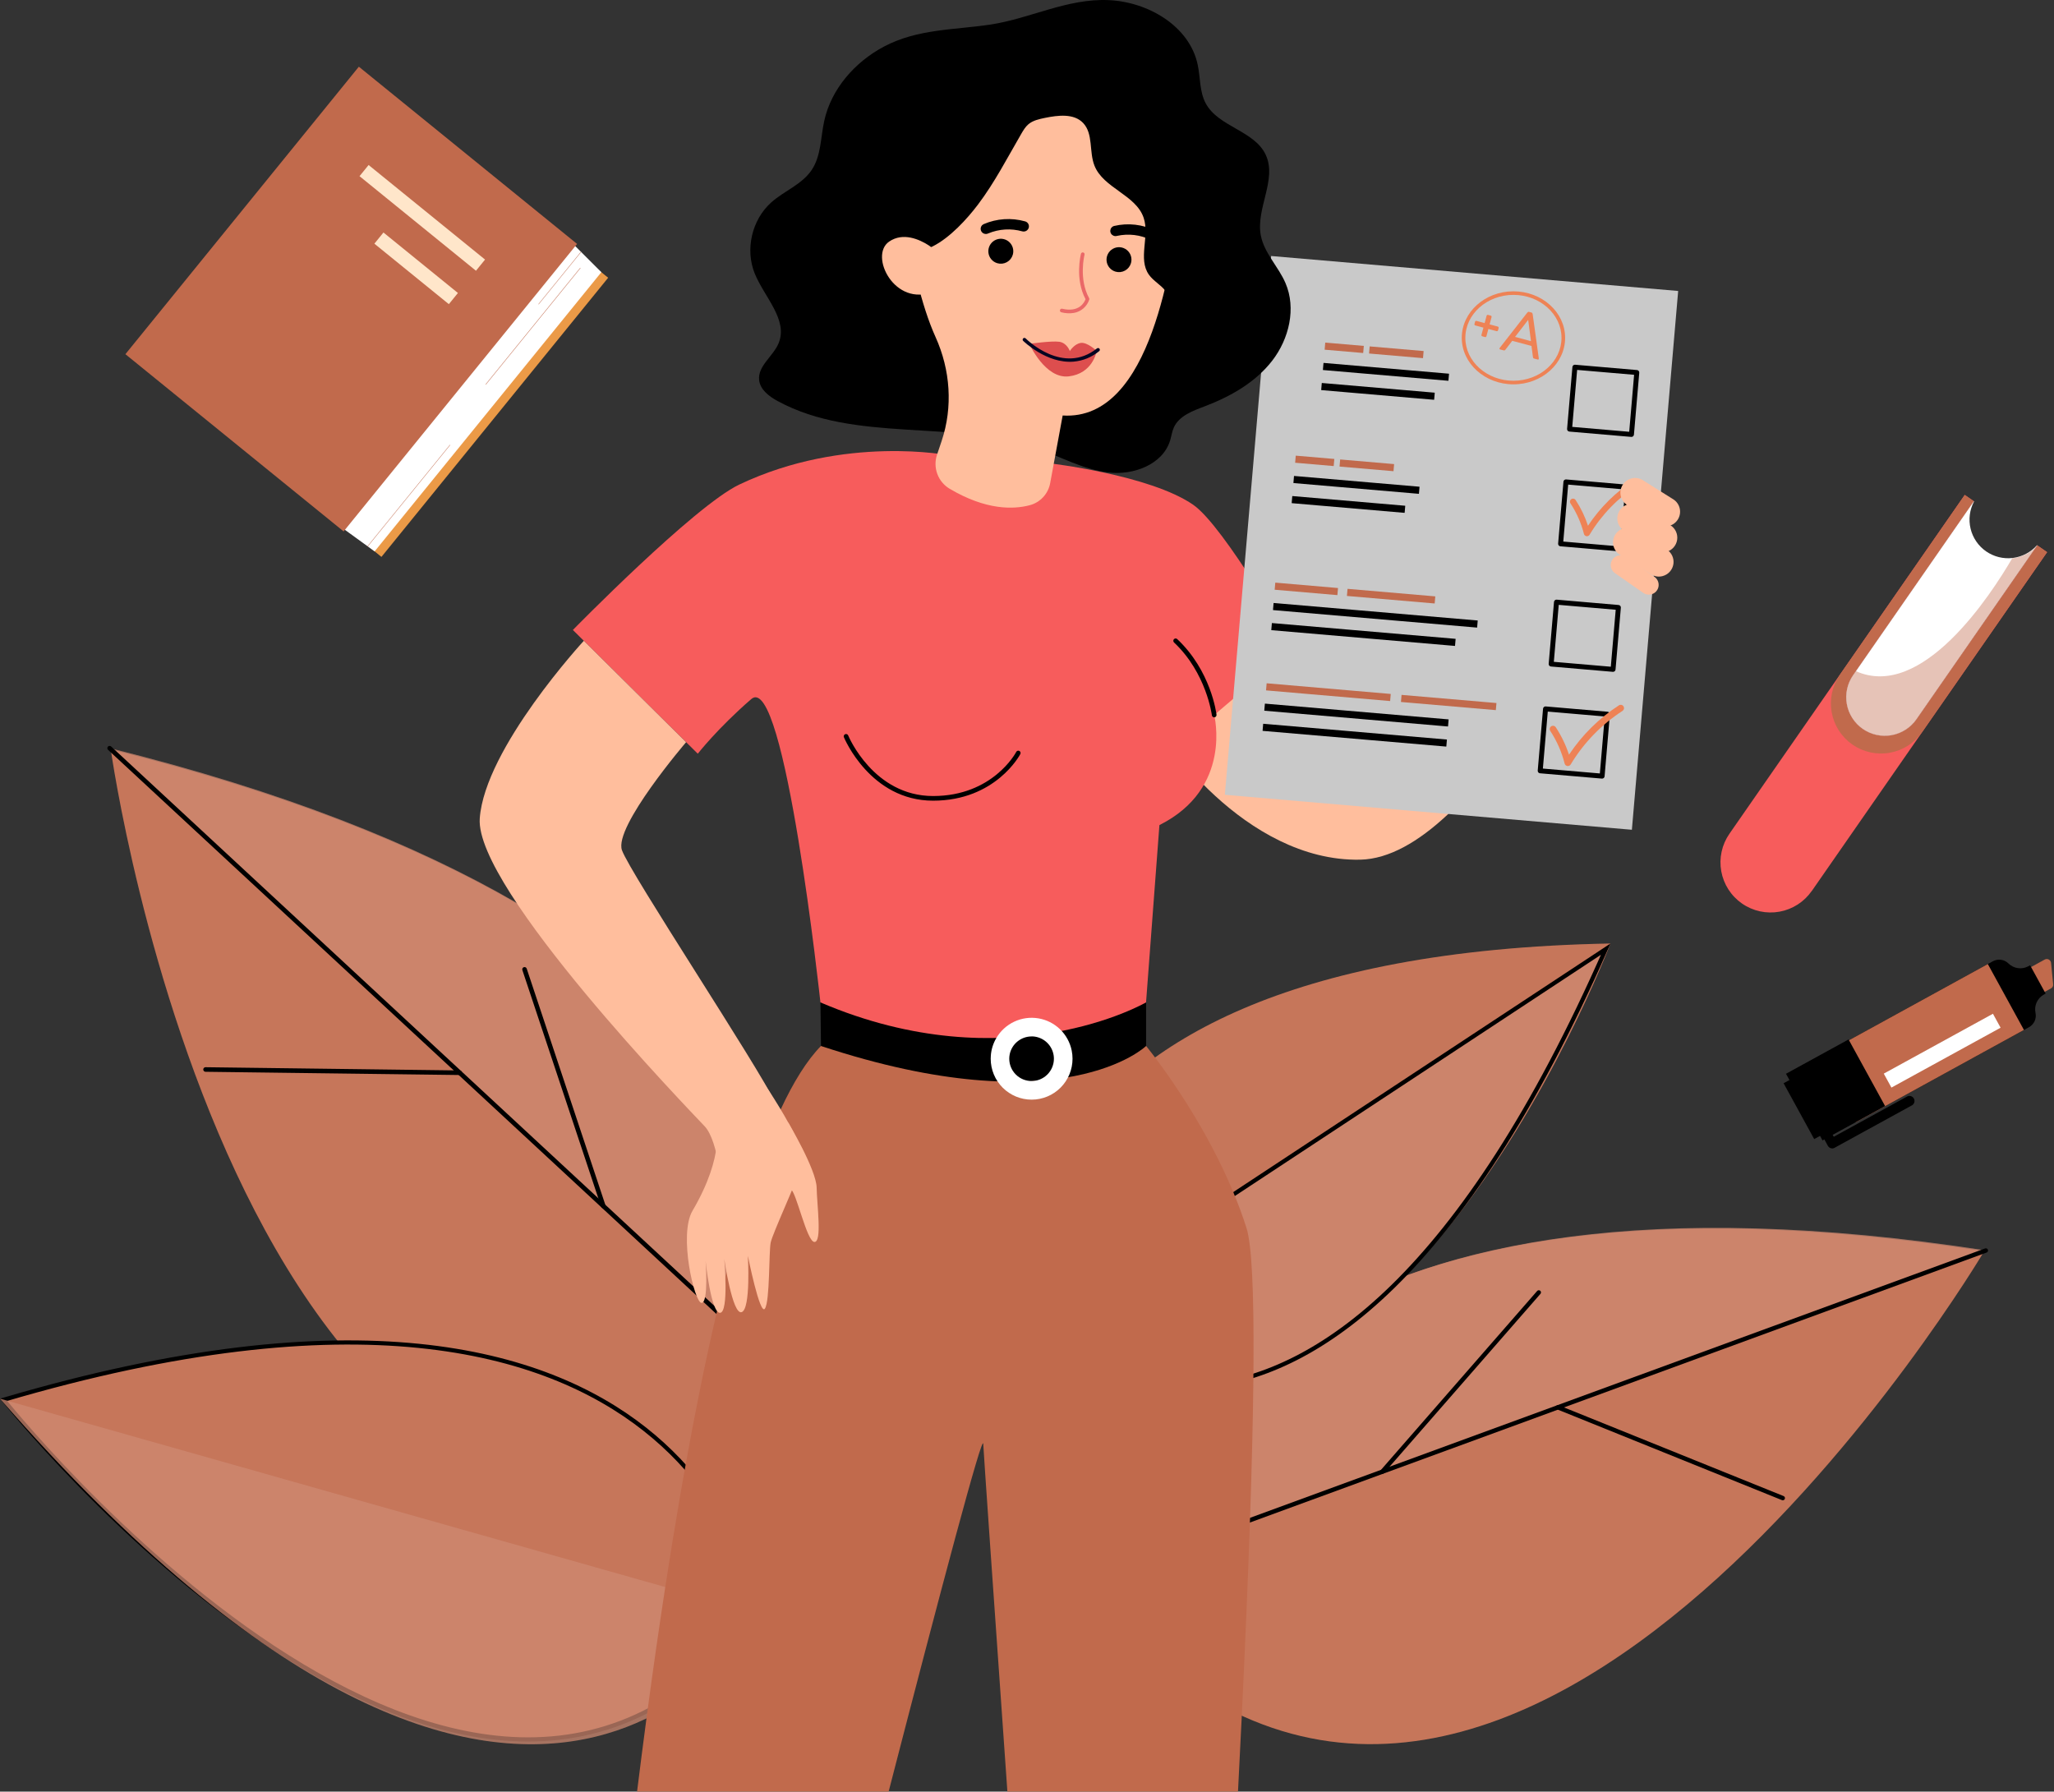 <svg width="493" height="430" viewBox="0 0 493 430" fill="none" xmlns="http://www.w3.org/2000/svg">
<rect x="0" y="0" width="493" height="430" fill="#333333" stroke="none"/>
<g clip-path="url(#clip0_766_1374)">
<path d="M190.574 351.158C190.574 351.158 241.768 233.219 26.59 179.859C26.59 179.859 58.022 406.018 190.574 351.158Z" fill="#C16A4C"/>
<path d="M190.574 351.158C190.574 351.158 241.768 233.219 26.59 179.859C26.59 179.859 58.022 406.018 190.574 351.158Z" fill="white" fill-opacity="0.08"/>
<path d="M26.286 179.543L194.357 335.396C199.868 301.658 193.698 221.052 26.286 179.543Z" fill="#C16A4C" fill-opacity="0.7"/>
<path d="M26.286 179.543L194.357 335.396C199.868 301.658 193.698 221.052 26.286 179.543Z" fill="white" fill-opacity="0.16"/>
<path d="M187.346 329.359C187.264 329.371 187.181 329.364 187.102 329.34C187.023 329.315 186.95 329.274 186.889 329.218L25.913 179.946C25.817 179.845 25.763 179.711 25.762 179.572C25.761 179.433 25.812 179.299 25.907 179.197C26.001 179.094 26.13 179.031 26.269 179.021C26.408 179.011 26.545 179.053 26.654 179.141L187.635 328.413C187.688 328.461 187.731 328.52 187.762 328.586C187.792 328.651 187.809 328.722 187.812 328.794C187.814 328.866 187.803 328.938 187.778 329.006C187.752 329.074 187.714 329.135 187.665 329.188C187.581 329.279 187.468 329.339 187.346 329.359Z" fill="black"/>
<path d="M110.4 258.013C110.37 258.015 110.339 258.015 110.309 258.013L49.329 257.237C49.184 257.235 49.045 257.175 48.944 257.071C48.842 256.967 48.785 256.827 48.786 256.682C48.786 256.61 48.801 256.538 48.829 256.472C48.858 256.405 48.899 256.345 48.95 256.294C49.002 256.244 49.063 256.204 49.13 256.177C49.198 256.15 49.269 256.137 49.342 256.139L110.334 256.917C110.473 256.916 110.607 256.968 110.709 257.063C110.812 257.157 110.874 257.287 110.884 257.426C110.893 257.565 110.85 257.703 110.762 257.811C110.674 257.919 110.548 257.989 110.41 258.008L110.4 258.013Z" fill="black"/>
<path d="M144.889 289.99C144.761 290.01 144.629 289.984 144.518 289.916C144.408 289.848 144.324 289.743 144.284 289.62L125.379 232.826C125.333 232.688 125.343 232.537 125.408 232.407C125.473 232.276 125.588 232.177 125.726 232.131C125.864 232.085 126.015 232.095 126.145 232.16C126.276 232.225 126.375 232.34 126.421 232.478L145.326 289.272C145.372 289.41 145.362 289.561 145.297 289.691C145.232 289.822 145.118 289.921 144.98 289.968L144.889 289.99Z" fill="black"/>
<path d="M1.676 336.961C1.337 336.55 1.063 336.215 0.857 335.96C85.356 311.054 130.625 323.986 154.767 343.021C166.881 352.573 173.714 363.69 177.519 372.418C179.421 376.782 180.565 380.548 181.233 383.219C181.568 384.554 181.783 385.616 181.914 386.342C181.98 386.704 182.024 386.983 182.052 387.17C182.057 387.199 182.061 387.226 182.064 387.25C164.881 409.903 145.015 417.998 124.874 417.451C104.647 416.902 84.08 407.634 65.615 395.47C47.159 383.311 30.852 368.289 19.155 356.301C13.307 350.308 8.615 345.076 5.385 341.343C3.77 339.477 2.521 337.985 1.676 336.961Z" fill="#C16A4C"/>
<path d="M1.676 336.961C1.337 336.55 1.063 336.215 0.857 335.96C85.356 311.054 130.625 323.986 154.767 343.021C166.881 352.573 173.714 363.69 177.519 372.418C179.421 376.782 180.565 380.548 181.233 383.219C181.568 384.554 181.783 385.616 181.914 386.342C181.98 386.704 182.024 386.983 182.052 387.17C182.057 387.199 182.061 387.226 182.064 387.25C164.881 409.903 145.015 417.998 124.874 417.451C104.647 416.902 84.08 407.634 65.615 395.47C47.159 383.311 30.852 368.289 19.155 356.301C13.307 350.308 8.615 345.076 5.385 341.343C3.77 339.477 2.521 337.985 1.676 336.961Z" fill="white" fill-opacity="0.08"/>
<path d="M1.676 336.961C1.337 336.55 1.063 336.215 0.857 335.96C85.356 311.054 130.625 323.986 154.767 343.021C166.881 352.573 173.714 363.69 177.519 372.418C179.421 376.782 180.565 380.548 181.233 383.219C181.568 384.554 181.783 385.616 181.914 386.342C181.98 386.704 182.024 386.983 182.052 387.17C182.057 387.199 182.061 387.226 182.064 387.25C164.881 409.903 145.015 417.998 124.874 417.451C104.647 416.902 84.08 407.634 65.615 395.47C47.159 383.311 30.852 368.289 19.155 356.301C13.307 350.308 8.615 345.076 5.385 341.343C3.77 339.477 2.521 337.985 1.676 336.961Z" stroke="black"/>
<path d="M0 335.692L182.588 387.387C182.588 387.387 130.093 484.767 0 335.692Z" fill="#C16A4C" fill-opacity="0.7"/>
<path d="M0 335.692L182.588 387.387C182.588 387.387 130.093 484.767 0 335.692Z" fill="white" fill-opacity="0.16"/>
<path d="M268.742 390.684C268.742 390.684 267.137 267.976 476.252 300.292C476.252 300.292 365.232 487.839 268.742 390.684Z" fill="#C16A4C"/>
<path d="M268.742 390.684C268.742 390.684 267.137 267.976 476.252 300.292C476.252 300.292 365.232 487.839 268.742 390.684Z" fill="white" fill-opacity="0.08"/>
<path d="M476.64 300.115L271.216 375.406C278.806 343.676 313.935 274.975 476.64 300.115Z" fill="#C16A4C" fill-opacity="0.7"/>
<path d="M476.64 300.115L271.216 375.406C278.806 343.676 313.935 274.975 476.64 300.115Z" fill="white" fill-opacity="0.16"/>
<path d="M279.617 372.678C279.684 372.719 279.759 372.745 279.838 372.753C279.916 372.762 279.995 372.752 280.069 372.724L476.821 300.621C476.886 300.597 476.945 300.561 476.996 300.514C477.047 300.467 477.088 300.411 477.117 300.349C477.146 300.286 477.163 300.218 477.166 300.149C477.169 300.08 477.158 300.011 477.134 299.947C477.111 299.882 477.074 299.822 477.028 299.771C476.981 299.72 476.925 299.679 476.862 299.65C476.8 299.621 476.732 299.605 476.663 299.602C476.594 299.599 476.525 299.609 476.46 299.633L279.708 371.737C279.578 371.785 279.472 371.882 279.414 372.008C279.355 372.134 279.349 372.278 279.397 372.408C279.437 372.521 279.515 372.616 279.617 372.678Z" fill="black"/>
<path d="M373.653 338.211C373.677 338.227 373.703 338.24 373.729 338.25L427.706 360.04C427.835 360.092 427.979 360.09 428.108 360.036C428.236 359.982 428.337 359.878 428.389 359.749C428.441 359.62 428.44 359.476 428.385 359.348C428.331 359.22 428.228 359.119 428.099 359.067L374.122 337.28C374 337.23 373.864 337.228 373.741 337.274C373.618 337.32 373.516 337.411 373.457 337.528C373.397 337.645 373.384 337.781 373.42 337.907C373.456 338.034 373.538 338.142 373.65 338.211H373.653Z" fill="black"/>
<path d="M331.51 353.659C331.615 353.723 331.74 353.749 331.862 353.73C331.984 353.711 332.095 353.65 332.176 353.558L369.757 310.51C369.839 310.404 369.877 310.271 369.864 310.138C369.851 310.004 369.788 309.881 369.687 309.793C369.586 309.705 369.455 309.658 369.322 309.663C369.188 309.668 369.061 309.724 368.967 309.819L331.386 352.866C331.341 352.918 331.306 352.979 331.284 353.044C331.262 353.11 331.253 353.179 331.258 353.247C331.263 353.316 331.281 353.384 331.312 353.445C331.343 353.507 331.386 353.562 331.438 353.607C331.46 353.627 331.484 353.644 331.51 353.659Z" fill="black"/>
<path d="M246.061 319.02C246.061 319.02 229.29 229.357 386.543 226.448C386.543 226.448 329.077 377.898 246.061 319.02Z" fill="#C16A4C"/>
<path d="M246.061 319.02C246.061 319.02 229.29 229.357 386.543 226.448C386.543 226.448 329.077 377.898 246.061 319.02Z" fill="white" fill-opacity="0.08"/>
<path d="M247.197 319.369C247.074 319.263 246.966 319.168 246.872 319.084L385.408 227.794C350.634 306.907 315.904 329.561 289.978 332.549C276.918 334.055 266.024 330.581 258.387 326.726C254.569 324.798 251.569 322.777 249.526 321.239C248.504 320.47 247.722 319.823 247.197 319.369Z" fill="#C16A4C" fill-opacity="0.7"/>
<path d="M247.197 319.369C247.074 319.263 246.966 319.168 246.872 319.084L385.408 227.794C350.634 306.907 315.904 329.561 289.978 332.549C276.918 334.055 266.024 330.581 258.387 326.726C254.569 324.798 251.569 322.777 249.526 321.239C248.504 320.47 247.722 319.823 247.197 319.369Z" fill="white" fill-opacity="0.16"/>
<path d="M247.197 319.369C247.074 319.263 246.966 319.168 246.872 319.084L385.408 227.794C350.634 306.907 315.904 329.561 289.978 332.549C276.918 334.055 266.024 330.581 258.387 326.726C254.569 324.798 251.569 322.777 249.526 321.239C248.504 320.47 247.722 319.823 247.197 319.369Z" stroke="black"/>
<path d="M305.594 153.796C305.594 153.796 318.434 171.002 329.148 171.002C339.863 171.002 376.258 125.5 376.258 125.5L384.821 139.284C384.821 139.284 354.308 205.787 326.464 206.33C298.62 206.874 277.75 175.82 278.285 174.212C278.821 172.604 296.487 153.796 296.487 153.796H305.594Z" fill="#FFBE9D"/>
<path d="M300.866 326.99V327.151C300.866 328.122 300.857 329.11 300.841 330.114C300.841 330.319 300.841 330.524 300.841 330.729C300.74 340.569 300.458 351.928 300.041 364.292C300.041 364.479 300.041 364.67 300.021 364.857C300.001 365.045 300.009 365.235 300.001 365.423C299.507 379.814 298.836 395.531 298.053 411.784C297.764 417.797 297.46 423.884 297.142 430.002H241.792C238.597 384.567 236.004 347.451 236.004 346.604C236.004 343.147 225.705 381.955 213.287 430.002H152.907C153.633 424.15 154.386 418.293 155.167 412.431C155.218 412.033 155.273 411.633 155.325 411.236C156.693 401.03 158.142 390.874 159.678 380.903C160.829 373.431 162.026 366.062 163.271 358.857C163.699 356.388 164.133 353.931 164.572 351.486C166.871 338.739 169.326 326.583 171.941 315.358C171.988 315.153 172.037 314.948 172.084 314.743C172.084 314.716 172.096 314.691 172.104 314.664C172.143 314.483 172.185 314.306 172.23 314.128C172.84 311.528 173.46 308.983 174.089 306.49C174.183 306.117 174.277 305.749 174.373 305.377C176.474 297.129 178.674 289.506 180.973 282.659C181.961 279.735 182.96 276.959 183.971 274.33L184.025 274.187C185.026 271.615 186.043 269.198 187.075 266.934C187.176 266.71 187.28 266.488 187.381 266.268C190.453 259.667 193.678 254.489 197.058 251.032L236.004 253.44L237.819 253.329L242.353 253.05L252.692 252.412L257.23 252.131L275.081 251.032C275.081 251.032 275.891 252.02 277.237 253.798C281.217 259.085 289.885 271.414 296.004 286.104C297.171 288.899 298.246 291.783 299.179 294.712C300.483 298.776 300.959 310.451 300.866 326.99Z" fill="#C16A4C"/>
<path d="M275.081 240.604V251.044C275.081 251.044 255.274 270.305 197.051 251.044L196.925 240.604L248.039 237.394L275.081 240.604Z" fill="black"/>
<path d="M251.573 111.151C251.573 111.151 275.92 113.921 286.39 121.149C293.879 126.32 310.411 155.472 310.411 155.472L291.43 171.604C291.43 171.604 295.958 189.196 278.283 198.026L275.073 240.584C275.073 240.584 241.883 259.845 196.917 240.584C196.917 240.584 188.351 160.826 180.321 167.782C172.291 174.738 167.48 180.896 167.48 180.896L137.503 151.196C137.503 151.196 166.641 121.423 177.459 116.29C202.831 104.247 228.03 109.326 228.03 109.326L251.573 111.151Z" fill="#F75C5C"/>
<path d="M164.676 178.131C164.676 178.131 147.272 198.443 149.282 204.058C151.292 209.674 182.01 255.963 186.124 264.739C190.238 273.515 189.028 278.735 189.028 278.735L173.368 286.363C173.368 286.363 172.555 273.974 169.148 270.332C165.74 266.69 113.949 213.291 115.151 196.428C116.354 179.565 140.129 153.796 140.129 153.796L164.676 178.131Z" fill="#FFBE9D"/>
<path d="M180.419 255.62C180.419 255.62 194.015 274.695 192.633 279.128C191.25 283.56 185.422 296.038 184.978 298.233C184.533 300.428 184.8 312.241 183.6 314.073C182.4 315.906 179.503 301.403 179.503 301.403C179.503 301.403 180.244 314.123 178.022 314.92C175.799 315.718 173.839 302.147 173.839 302.147C173.839 302.147 174.989 315.012 172.819 315.088C170.648 315.165 169.362 302.678 169.362 302.678C169.362 302.678 170.117 312.683 168.394 312.705C166.67 312.728 162.838 296.359 166.209 290.608C174.177 277.026 171.836 269.744 171.836 269.744L180.419 255.62Z" fill="#FFBE9D"/>
<path d="M189.171 269.367C189.171 269.367 195.922 280.701 196.009 285.022C196.095 289.343 197.335 298.109 195.483 298.082C193.631 298.055 191.107 285.921 189.774 285.407C188.44 284.894 188.413 279.404 188.413 279.404L189.171 269.367Z" fill="#FFBE9D"/>
<path d="M223.959 192.169C208.896 192.169 202.624 177.118 202.565 176.965C202.532 176.897 202.514 176.822 202.511 176.746C202.508 176.67 202.521 176.594 202.549 176.524C202.576 176.453 202.618 176.388 202.671 176.334C202.724 176.28 202.788 176.237 202.859 176.209C202.929 176.18 203.004 176.166 203.08 176.168C203.156 176.169 203.231 176.186 203.3 176.218C203.37 176.249 203.432 176.295 203.483 176.351C203.534 176.407 203.572 176.474 203.597 176.546C203.656 176.691 209.662 191.053 223.959 191.053C238.306 191.053 243.832 180.622 243.886 180.516C243.915 180.444 243.959 180.379 244.014 180.324C244.07 180.27 244.136 180.228 244.209 180.2C244.282 180.173 244.36 180.161 244.437 180.166C244.515 180.171 244.591 180.191 244.66 180.227C244.729 180.263 244.79 180.312 244.839 180.373C244.888 180.433 244.923 180.503 244.944 180.579C244.964 180.654 244.968 180.732 244.956 180.809C244.944 180.886 244.916 180.959 244.874 181.025C244.82 181.138 238.98 192.169 223.959 192.169Z" fill="black"/>
<path d="M291.43 172.167C291.294 172.167 291.162 172.117 291.06 172.026C290.958 171.935 290.893 171.809 290.877 171.674C290.865 171.572 289.571 161.517 281.793 154.198C281.739 154.148 281.696 154.088 281.666 154.021C281.636 153.954 281.62 153.882 281.617 153.809C281.615 153.735 281.628 153.662 281.654 153.594C281.68 153.525 281.719 153.463 281.769 153.409C281.819 153.356 281.88 153.313 281.947 153.283C282.013 153.253 282.085 153.236 282.159 153.234C282.232 153.232 282.305 153.244 282.373 153.27C282.442 153.296 282.505 153.336 282.558 153.386C290.64 160.991 291.941 171.115 291.986 171.54C291.994 171.613 291.988 171.688 291.968 171.758C291.948 171.829 291.914 171.895 291.868 171.953C291.822 172.011 291.765 172.059 291.701 172.094C291.636 172.13 291.565 172.152 291.492 172.16L291.43 172.167Z" fill="black"/>
<path d="M257.23 252.131C256.833 250.184 255.854 248.403 254.422 247.024C252.991 245.646 251.175 244.734 249.215 244.409C247.254 244.085 245.241 244.363 243.442 245.207C241.642 246.05 240.142 247.421 239.138 249.136C238.382 250.415 237.931 251.852 237.819 253.334C237.797 253.58 237.787 253.845 237.787 254.104C237.787 256.708 238.822 259.206 240.663 261.048C242.505 262.89 245.003 263.924 247.608 263.924C250.212 263.924 252.71 262.89 254.552 261.048C256.393 259.206 257.428 256.708 257.428 254.104C257.428 253.441 257.362 252.78 257.23 252.131ZM247.6 248.741C248.726 248.742 249.822 249.097 250.735 249.756C251.647 250.415 252.329 251.344 252.684 252.412C252.867 252.956 252.959 253.526 252.959 254.099C252.959 255.52 252.394 256.883 251.389 257.888C250.384 258.893 249.021 259.457 247.6 259.457C246.179 259.457 244.816 258.893 243.811 257.888C242.806 256.883 242.242 255.52 242.242 254.099C242.241 253.747 242.276 253.395 242.345 253.05C242.592 251.836 243.25 250.745 244.21 249.962C245.169 249.179 246.369 248.752 247.608 248.753L247.6 248.741Z" fill="white"/>
<path d="M402.793 69.836L305.097 61.443L293.988 190.756L391.684 199.149L402.793 69.836Z" fill="#C9C9C9"/>
<path d="M386.184 170.95C386.093 170.878 385.982 170.834 385.866 170.824L371.005 169.547C370.848 169.534 370.692 169.584 370.571 169.686C370.45 169.788 370.375 169.933 370.361 170.091L369.084 184.949C369.077 185.027 369.086 185.105 369.11 185.18C369.134 185.254 369.172 185.324 369.222 185.384C369.273 185.443 369.334 185.493 369.404 185.529C369.473 185.565 369.549 185.586 369.628 185.593L384.488 186.87C384.565 186.876 384.644 186.868 384.718 186.844C384.792 186.821 384.861 186.783 384.921 186.733C384.981 186.682 385.03 186.621 385.066 186.552C385.101 186.482 385.123 186.407 385.13 186.329L386.285 172.879L386.406 171.469C386.415 171.371 386.399 171.272 386.361 171.181C386.322 171.091 386.261 171.011 386.184 170.95ZM383.996 185.633L370.321 184.46L371.497 170.785L384.925 171.938L385.172 171.96L385.001 173.95L383.996 185.633Z" fill="black"/>
<path d="M376.246 183.85H376.199C376.044 183.827 375.899 183.759 375.782 183.654C375.666 183.549 375.583 183.412 375.545 183.26C374.835 180.472 373.667 177.823 372.088 175.42C372.03 175.332 371.991 175.235 371.972 175.132C371.952 175.03 371.953 174.925 371.975 174.823C371.996 174.72 372.037 174.624 372.096 174.538C372.155 174.451 372.23 174.378 372.317 174.321C372.404 174.264 372.502 174.224 372.604 174.205C372.707 174.186 372.812 174.187 372.914 174.208C373.016 174.229 373.113 174.27 373.199 174.329C373.285 174.388 373.359 174.463 373.416 174.55C374.762 176.594 375.83 178.808 376.592 181.133C379.738 176.396 383.825 172.356 388.6 169.266C388.776 169.161 388.987 169.129 389.187 169.175C389.387 169.222 389.561 169.345 389.673 169.517C389.785 169.69 389.825 169.899 389.786 170.1C389.748 170.302 389.632 170.481 389.464 170.599C384.384 173.882 380.121 178.283 377.001 183.464C376.925 183.593 376.813 183.698 376.679 183.766C376.546 183.834 376.395 183.863 376.246 183.85Z" fill="#EE8255"/>
<path d="M354.486 150.625L305.594 146.427C305.587 146.427 305.581 146.425 305.575 146.422C305.569 146.42 305.563 146.415 305.559 146.41C305.554 146.405 305.551 146.399 305.549 146.393C305.547 146.387 305.546 146.38 305.547 146.373L305.683 144.77C305.684 144.764 305.686 144.757 305.689 144.751C305.692 144.745 305.696 144.74 305.702 144.735C305.707 144.731 305.713 144.728 305.719 144.726C305.726 144.724 305.733 144.723 305.74 144.724L354.632 148.921C354.639 148.922 354.645 148.924 354.652 148.927C354.658 148.93 354.663 148.935 354.667 148.94C354.672 148.945 354.675 148.951 354.677 148.958C354.679 148.964 354.68 148.971 354.679 148.978L354.543 150.581C354.541 150.594 354.534 150.606 354.523 150.614C354.513 150.622 354.5 150.626 354.486 150.625Z" fill="black"/>
<path d="M349.183 155.025L305.179 151.245C305.173 151.245 305.167 151.243 305.161 151.24C305.155 151.237 305.15 151.234 305.146 151.229C305.142 151.224 305.139 151.218 305.137 151.212C305.135 151.206 305.134 151.199 305.135 151.193L305.273 149.586C305.274 149.579 305.275 149.573 305.278 149.567C305.281 149.561 305.285 149.556 305.29 149.552C305.294 149.548 305.3 149.545 305.306 149.543C305.312 149.541 305.319 149.54 305.325 149.541L349.331 153.322C349.337 153.322 349.343 153.324 349.349 153.327C349.355 153.33 349.36 153.335 349.364 153.34C349.368 153.345 349.371 153.35 349.373 153.357C349.375 153.363 349.376 153.37 349.375 153.376L349.237 154.981C349.236 154.988 349.234 154.994 349.231 155C349.228 155.005 349.224 155.01 349.219 155.015C349.214 155.019 349.208 155.022 349.202 155.024C349.196 155.026 349.189 155.026 349.183 155.025Z" fill="black"/>
<path d="M320.981 142.832L305.97 141.543C305.966 141.543 305.963 141.542 305.96 141.54C305.957 141.539 305.955 141.537 305.953 141.534C305.951 141.532 305.949 141.529 305.948 141.526C305.947 141.522 305.947 141.519 305.947 141.516L306.091 139.861C306.091 139.858 306.091 139.855 306.093 139.852C306.094 139.849 306.096 139.846 306.099 139.844C306.101 139.842 306.104 139.84 306.108 139.839C306.111 139.839 306.114 139.839 306.118 139.839L321.124 141.128C321.127 141.129 321.13 141.129 321.133 141.131C321.136 141.133 321.138 141.135 321.141 141.137C321.143 141.14 321.144 141.143 321.145 141.146C321.146 141.149 321.146 141.152 321.146 141.155L321.003 142.81C321.003 142.816 321 142.821 320.996 142.826C320.992 142.83 320.986 142.832 320.981 142.832Z" fill="#C16A4C"/>
<path d="M344.323 144.837L323.316 143.035C323.309 143.033 323.302 143.029 323.297 143.023C323.292 143.017 323.289 143.01 323.289 143.002L323.432 141.355C323.432 141.352 323.433 141.348 323.435 141.344C323.436 141.341 323.438 141.338 323.441 141.335C323.444 141.333 323.447 141.331 323.451 141.33C323.454 141.328 323.458 141.328 323.462 141.328L344.468 143.133C344.472 143.134 344.476 143.135 344.479 143.136C344.483 143.138 344.486 143.141 344.489 143.144C344.491 143.147 344.493 143.15 344.494 143.154C344.495 143.158 344.496 143.162 344.495 143.165L344.355 144.812C344.354 144.816 344.353 144.82 344.352 144.823C344.35 144.827 344.347 144.83 344.344 144.832C344.341 144.834 344.338 144.836 344.334 144.837C344.33 144.838 344.326 144.838 344.323 144.837Z" fill="#C16A4C"/>
<path d="M340.678 116.815L310.628 114.234C310.606 114.232 310.587 114.248 310.585 114.27L310.446 115.896C310.444 115.918 310.46 115.937 310.482 115.939L340.531 118.52C340.553 118.522 340.572 118.506 340.574 118.484L340.714 116.858C340.715 116.836 340.699 116.817 340.678 116.815Z" fill="black"/>
<path d="M337.249 121.381L310.213 119.058C310.191 119.056 310.172 119.072 310.17 119.094L310.031 120.72C310.029 120.742 310.045 120.761 310.067 120.763L337.102 123.086C337.124 123.088 337.143 123.071 337.145 123.05L337.285 121.423C337.287 121.402 337.271 121.383 337.249 121.381Z" fill="black"/>
<path d="M320.097 111.857L310.879 111.064C310.874 111.064 310.869 111.061 310.866 111.058C310.863 111.054 310.861 111.05 310.861 111.045L311.005 109.378C311.005 109.375 311.005 109.373 311.006 109.371C311.007 109.368 311.009 109.366 311.01 109.365C311.012 109.363 311.015 109.362 311.017 109.361C311.019 109.36 311.022 109.36 311.024 109.361L320.242 110.151C320.247 110.152 320.251 110.155 320.254 110.159C320.257 110.163 320.259 110.168 320.259 110.173L320.116 111.84C320.116 111.845 320.113 111.849 320.11 111.852C320.106 111.855 320.101 111.857 320.097 111.857Z" fill="#C16A4C"/>
<path d="M334.445 113.089L321.541 111.981C321.535 111.979 321.529 111.976 321.525 111.972C321.521 111.968 321.519 111.962 321.519 111.956L321.662 110.296C321.662 110.294 321.663 110.291 321.664 110.288C321.666 110.286 321.668 110.283 321.67 110.281C321.672 110.28 321.675 110.278 321.678 110.277C321.681 110.277 321.684 110.276 321.686 110.277L334.591 111.385C334.594 111.385 334.597 111.386 334.6 111.387C334.603 111.389 334.605 111.39 334.607 111.393C334.609 111.395 334.61 111.398 334.611 111.401C334.612 111.404 334.612 111.407 334.611 111.41L334.47 113.07C334.469 113.075 334.466 113.08 334.461 113.084C334.457 113.087 334.451 113.089 334.445 113.089Z" fill="#C16A4C"/>
<path d="M347.607 91.391L317.561 88.811C317.55 88.81 317.54 88.805 317.533 88.796C317.526 88.788 317.523 88.777 317.524 88.767L317.664 87.142C317.666 87.131 317.671 87.121 317.679 87.114C317.687 87.108 317.698 87.104 317.709 87.105L347.755 89.688C347.761 89.688 347.766 89.689 347.771 89.691C347.776 89.693 347.78 89.696 347.783 89.7C347.787 89.704 347.789 89.709 347.791 89.714C347.793 89.719 347.793 89.724 347.792 89.73L347.652 91.355C347.65 91.365 347.645 91.375 347.637 91.382C347.628 91.389 347.618 91.392 347.607 91.391Z" fill="black"/>
<path d="M344.331 94.245L317.295 91.922C317.273 91.921 317.254 91.937 317.252 91.959L317.113 93.585C317.111 93.606 317.127 93.626 317.149 93.627L344.184 95.95C344.206 95.952 344.225 95.936 344.227 95.914L344.367 94.288C344.369 94.266 344.353 94.247 344.331 94.245Z" fill="black"/>
<path d="M327.176 84.722L317.958 83.932C317.953 83.93 317.949 83.927 317.946 83.923C317.943 83.919 317.941 83.915 317.94 83.909L318.084 82.243C318.085 82.238 318.088 82.233 318.092 82.23C318.096 82.227 318.101 82.225 318.106 82.225L327.321 83.018C327.324 83.018 327.326 83.019 327.329 83.02C327.331 83.021 327.333 83.022 327.335 83.024C327.336 83.026 327.337 83.028 327.338 83.031C327.339 83.033 327.339 83.035 327.339 83.038L327.195 84.705C327.195 84.707 327.195 84.71 327.194 84.712C327.193 84.714 327.191 84.716 327.19 84.718C327.188 84.719 327.185 84.721 327.183 84.721C327.181 84.722 327.178 84.722 327.176 84.722Z" fill="#C16A4C"/>
<path d="M341.527 85.957L328.622 84.848C328.62 84.847 328.617 84.847 328.614 84.845C328.612 84.844 328.609 84.842 328.607 84.84C328.606 84.837 328.604 84.835 328.603 84.832C328.603 84.829 328.602 84.826 328.603 84.823L328.746 83.164C328.746 83.158 328.748 83.152 328.752 83.148C328.757 83.144 328.762 83.141 328.768 83.141L341.673 84.25C341.679 84.251 341.684 84.254 341.688 84.259C341.692 84.263 341.695 84.269 341.695 84.275L341.552 85.934C341.551 85.94 341.548 85.946 341.544 85.95C341.539 85.954 341.533 85.957 341.527 85.957Z" fill="#C16A4C"/>
<path d="M347.51 174.36L303.5 170.58C303.493 170.579 303.487 170.577 303.481 170.574C303.475 170.571 303.47 170.567 303.466 170.562C303.462 170.557 303.459 170.551 303.457 170.545C303.455 170.538 303.455 170.532 303.455 170.525L303.594 168.92C303.594 168.914 303.596 168.908 303.598 168.902C303.601 168.896 303.605 168.891 303.61 168.887C303.615 168.883 303.62 168.88 303.627 168.878C303.633 168.876 303.639 168.875 303.645 168.876L347.651 172.656C347.657 172.657 347.664 172.658 347.669 172.661C347.675 172.664 347.68 172.668 347.684 172.673C347.689 172.678 347.692 172.683 347.694 172.689C347.695 172.695 347.696 172.702 347.695 172.708L347.557 174.316C347.556 174.328 347.551 174.339 347.542 174.347C347.533 174.355 347.522 174.36 347.51 174.36Z" fill="black"/>
<path d="M347.096 179.183L303.09 175.415C303.078 175.413 303.066 175.407 303.058 175.398C303.05 175.388 303.045 175.375 303.046 175.363L303.184 173.755C303.185 173.749 303.187 173.742 303.19 173.737C303.193 173.731 303.197 173.726 303.202 173.722C303.207 173.717 303.213 173.714 303.219 173.713C303.226 173.711 303.232 173.71 303.239 173.711L347.242 177.491C347.248 177.492 347.254 177.493 347.26 177.496C347.266 177.499 347.271 177.503 347.275 177.508C347.279 177.512 347.282 177.518 347.284 177.524C347.286 177.53 347.287 177.537 347.286 177.543L347.148 179.151C347.144 179.161 347.137 179.17 347.128 179.176C347.118 179.182 347.107 179.184 347.096 179.183Z" fill="black"/>
<path d="M333.625 168.254L303.909 165.7C303.905 165.7 303.9 165.699 303.896 165.697C303.892 165.696 303.888 165.693 303.885 165.689C303.882 165.686 303.879 165.682 303.878 165.677C303.877 165.673 303.877 165.668 303.877 165.663L304.018 164.029C304.018 164.024 304.02 164.02 304.022 164.016C304.024 164.011 304.026 164.008 304.03 164.005C304.033 164.002 304.037 164 304.042 163.998C304.046 163.997 304.051 163.996 304.055 163.996L333.773 166.55C333.782 166.551 333.79 166.556 333.795 166.562C333.801 166.569 333.804 166.578 333.803 166.587L333.662 168.224C333.662 168.228 333.661 168.233 333.659 168.237C333.656 168.241 333.654 168.244 333.65 168.247C333.647 168.25 333.643 168.252 333.638 168.253C333.634 168.254 333.629 168.254 333.625 168.254Z" fill="#C16A4C"/>
<path d="M359.002 170.434L336.284 168.483C336.28 168.483 336.276 168.482 336.273 168.481C336.269 168.479 336.266 168.477 336.263 168.474C336.261 168.471 336.259 168.467 336.258 168.463C336.257 168.459 336.257 168.455 336.257 168.451L336.398 166.807C336.398 166.803 336.399 166.799 336.4 166.795C336.402 166.791 336.405 166.788 336.408 166.785C336.411 166.783 336.414 166.781 336.418 166.78C336.422 166.779 336.426 166.779 336.43 166.779L359.148 168.73C359.155 168.732 359.162 168.736 359.167 168.742C359.172 168.747 359.175 168.755 359.175 168.762L359.032 170.407C359.032 170.411 359.031 170.414 359.029 170.418C359.028 170.421 359.026 170.424 359.023 170.427C359.02 170.43 359.017 170.431 359.013 170.433C359.01 170.434 359.006 170.434 359.002 170.434Z" fill="#C16A4C"/>
<path d="M388.496 145.203L382.209 144.662L373.635 143.921C373.478 143.908 373.322 143.958 373.201 144.06C373.08 144.161 373.005 144.307 372.991 144.464L371.714 159.322C371.707 159.4 371.716 159.479 371.74 159.553C371.763 159.628 371.802 159.697 371.852 159.757C371.902 159.817 371.964 159.866 372.034 159.902C372.103 159.938 372.179 159.96 372.257 159.967L373.843 160.102L387.118 161.243C387.275 161.256 387.431 161.206 387.551 161.104C387.671 161.003 387.746 160.857 387.76 160.7L389.036 145.842C389.049 145.686 388.999 145.531 388.897 145.411C388.796 145.291 388.652 145.216 388.496 145.203ZM386.626 160.018L374.502 158.976L372.951 158.843L374.127 145.171L381.628 145.815L387.802 146.346L386.626 160.018Z" fill="black"/>
<path d="M389.797 120.596L389.718 121.522C389.943 121.366 390.186 121.237 390.441 121.139C390.205 120.986 389.988 120.803 389.797 120.596ZM389.239 127.088L389.345 127.038L389.251 126.952L389.239 127.088ZM390.76 116.344L390.597 116.329L389.459 116.233L375.902 115.067C375.824 115.06 375.745 115.069 375.671 115.093C375.596 115.116 375.527 115.155 375.467 115.205C375.407 115.256 375.358 115.317 375.322 115.387C375.286 115.456 375.264 115.532 375.258 115.61L374.188 128.046L373.981 130.468C373.974 130.546 373.982 130.625 374.006 130.699C374.029 130.774 374.067 130.843 374.117 130.903C374.167 130.963 374.229 131.012 374.298 131.048C374.368 131.084 374.444 131.106 374.522 131.113L380.038 131.587L387.908 132.263L389.389 132.389C389.547 132.403 389.703 132.354 389.824 132.252C389.944 132.151 390.02 132.006 390.034 131.849L390.387 127.752L390.473 126.742L390.928 121.443L390.967 120.986L391.251 117.675L391.311 116.988C391.317 116.91 391.308 116.831 391.284 116.756C391.259 116.681 391.22 116.611 391.169 116.552C391.118 116.492 391.056 116.442 390.985 116.407C390.915 116.371 390.838 116.35 390.76 116.344ZM389.797 120.596L389.718 121.522L389.251 126.954V127.09L388.903 131.155L387.377 131.024L379.268 130.327L375.218 129.979L375.524 126.411L376.393 116.307L388.95 117.386L389.197 117.406L390.076 117.482L389.975 118.667L389.797 120.596Z" fill="black"/>
<path d="M380.826 128.693H380.782C380.638 128.671 380.504 128.607 380.397 128.51C380.289 128.412 380.213 128.285 380.177 128.145C379.522 125.564 378.444 123.11 376.986 120.882C376.92 120.802 376.872 120.708 376.845 120.608C376.817 120.507 376.811 120.402 376.827 120.299C376.843 120.196 376.881 120.098 376.937 120.01C376.994 119.923 377.068 119.848 377.155 119.792C377.243 119.735 377.341 119.697 377.444 119.681C377.547 119.665 377.652 119.67 377.753 119.698C377.853 119.725 377.947 119.773 378.028 119.839C378.108 119.905 378.174 119.987 378.221 120.08C379.463 121.976 380.447 124.029 381.147 126.184C384.057 121.796 387.839 118.055 392.259 115.193C392.339 115.125 392.433 115.076 392.535 115.047C392.636 115.019 392.742 115.012 392.846 115.027C392.95 115.043 393.049 115.081 393.138 115.138C393.226 115.195 393.301 115.27 393.358 115.358C393.415 115.446 393.453 115.546 393.468 115.65C393.484 115.754 393.477 115.86 393.449 115.961C393.42 116.062 393.371 116.156 393.303 116.237C393.235 116.317 393.151 116.382 393.057 116.428C388.359 119.469 384.416 123.542 381.53 128.337C381.458 128.457 381.354 128.554 381.229 128.616C381.105 128.679 380.965 128.706 380.826 128.693Z" fill="#EE8255"/>
<path d="M392.913 88.814L378.053 87.537C377.975 87.53 377.897 87.538 377.822 87.561C377.747 87.585 377.678 87.623 377.618 87.673C377.558 87.723 377.509 87.785 377.473 87.854C377.437 87.924 377.415 88 377.409 88.078L376.132 102.938C376.119 103.095 376.169 103.252 376.271 103.372C376.372 103.493 376.518 103.569 376.675 103.582L391.533 104.859C391.611 104.866 391.69 104.857 391.764 104.834C391.839 104.81 391.908 104.772 391.968 104.721C392.028 104.671 392.077 104.609 392.113 104.539C392.149 104.47 392.171 104.394 392.177 104.316L393.454 89.456C393.467 89.299 393.418 89.143 393.316 89.023C393.215 88.903 393.07 88.827 392.913 88.814ZM391.042 103.629L377.369 102.454L378.544 88.781L392.217 89.954L391.042 103.629Z" fill="black"/>
<path d="M400.635 126.214C401.5 125.989 402.244 125.439 402.715 124.68C402.96 124.288 403.127 123.852 403.204 123.396C403.281 122.94 403.268 122.474 403.164 122.023C403.061 121.572 402.87 121.146 402.602 120.769C402.335 120.392 401.995 120.071 401.603 119.826L394.252 115.21C393.461 114.742 392.519 114.602 391.626 114.819C390.732 115.035 389.959 115.592 389.47 116.37C388.982 117.149 388.816 118.087 389.009 118.986C389.202 119.884 389.739 120.672 390.504 121.181L397.857 125.796C398.267 126.052 398.725 126.221 399.203 126.293C399.681 126.365 400.168 126.338 400.635 126.214Z" fill="#FFBE9D"/>
<path d="M399.968 132.449C400.631 132.271 401.228 131.905 401.685 131.393C402.143 130.882 402.441 130.249 402.544 129.57C402.647 128.892 402.549 128.198 402.264 127.574C401.978 126.951 401.517 126.424 400.936 126.058L393.583 121.443C392.791 120.946 391.834 120.784 390.923 120.993C390.012 121.202 389.221 121.764 388.724 122.555C388.228 123.347 388.066 124.304 388.274 125.215C388.483 126.126 389.045 126.917 389.837 127.414L397.188 132.029C397.598 132.286 398.056 132.456 398.535 132.528C399.013 132.6 399.501 132.573 399.968 132.449Z" fill="#FFBE9D"/>
<path d="M399.062 138.264C399.727 138.089 400.326 137.723 400.785 137.212C401.244 136.701 401.544 136.067 401.647 135.387C401.75 134.708 401.652 134.013 401.365 133.389C401.079 132.765 400.615 132.238 400.033 131.873L392.677 127.263C392.285 126.995 391.842 126.809 391.377 126.717C390.911 126.624 390.431 126.626 389.966 126.724C389.501 126.821 389.061 127.011 388.671 127.283C388.282 127.554 387.951 127.902 387.699 128.304C387.447 128.707 387.279 129.156 387.205 129.625C387.131 130.094 387.153 130.574 387.268 131.034C387.384 131.495 387.592 131.927 387.879 132.306C388.166 132.684 388.526 133.001 388.938 133.236L396.287 137.844C396.696 138.102 397.154 138.273 397.632 138.345C398.11 138.418 398.598 138.39 399.065 138.264H399.062Z" fill="#FFBE9D"/>
<path d="M396.36 142.642C396.794 142.527 397.185 142.291 397.489 141.961C397.792 141.631 397.995 141.221 398.073 140.78C398.15 140.338 398.1 139.884 397.928 139.47C397.756 139.056 397.469 138.7 397.101 138.444L390.244 133.661C389.733 133.322 389.11 133.196 388.508 133.31C387.906 133.424 387.372 133.769 387.021 134.271C386.669 134.773 386.528 135.393 386.628 135.998C386.727 136.603 387.059 137.145 387.552 137.508L394.41 142.299C394.691 142.493 395.011 142.625 395.347 142.684C395.684 142.743 396.03 142.729 396.36 142.642Z" fill="#FFBE9D"/>
<path d="M266.127 0.03C275.579 0.452 285.501 6.257 287.466 15.512C288.126 18.621 287.896 21.994 289.392 24.797C292.42 30.461 301.065 31.321 303.793 37.143C306.584 43.087 301.398 50.028 302.615 56.48C303.416 60.73 306.838 63.97 308.542 67.941C311.157 74.005 309.401 81.332 305.364 86.559C301.327 91.787 295.351 95.162 289.178 97.513C286.281 98.612 282.987 99.794 281.73 102.629C281.295 103.617 281.162 104.689 280.851 105.713C279.09 111.494 272.045 114.109 266.035 113.403C260.025 112.697 254.607 109.64 248.911 107.627C228.909 100.558 205.362 106.393 186.699 96.283C184.63 95.165 182.457 93.552 182.207 91.214C181.847 87.841 185.553 85.534 186.867 82.411C189.245 76.749 183.427 71.299 181.131 65.597C178.819 59.856 180.469 52.757 185.081 48.613C188.195 45.82 192.489 44.277 194.815 40.803C197.09 37.42 196.956 33.039 197.823 29.056C199.5 21.33 205.231 14.838 212.214 11.156C220.257 6.924 228.897 7.205 237.606 5.912C247.308 4.469 256.089 -0.42 266.127 0.03Z" fill="black"/>
<path d="M253.781 8.22C236.673 6.198 220.492 17.505 216.469 34.257C215.191 39.543 215.191 45.058 216.469 50.344C218.939 62.953 221.045 73.126 224.554 80.902C228.112 88.781 228.752 97.663 226.006 105.859L224.902 109.136C224.397 110.644 224.425 112.281 224.981 113.771C225.538 115.261 226.589 116.516 227.959 117.324C236.678 122.473 243.229 122.29 247.165 121.253C248.4 120.925 249.515 120.253 250.382 119.315C251.249 118.377 251.832 117.212 252.062 115.956L255.062 99.721C276.758 101.113 281.17 61.414 283.311 49.84H283.277C283.373 49.411 283.469 48.979 283.551 48.539C284.405 43.919 284.302 39.171 283.246 34.592C282.191 30.014 280.206 25.7 277.415 21.92C274.623 18.14 271.085 14.973 267.02 12.616C262.954 10.26 258.448 8.764 253.781 8.22Z" fill="#FFBE9D"/>
<path d="M271.458 63.145C271.621 62.576 271.611 61.972 271.431 61.408C271.25 60.844 270.907 60.347 270.444 59.979C269.981 59.61 269.419 59.387 268.829 59.338C268.239 59.289 267.648 59.416 267.13 59.703C266.613 59.99 266.192 60.423 265.921 60.95C265.649 61.476 265.54 62.07 265.607 62.658C265.674 63.246 265.913 63.801 266.295 64.253C266.677 64.705 267.185 65.034 267.754 65.197C268.132 65.306 268.527 65.339 268.918 65.294C269.309 65.25 269.687 65.129 270.031 64.939C270.375 64.748 270.678 64.492 270.923 64.184C271.168 63.876 271.349 63.523 271.458 63.145Z" fill="black"/>
<path d="M243.094 61.125C243.257 60.556 243.248 59.951 243.068 59.386C242.888 58.822 242.544 58.324 242.081 57.955C241.617 57.586 241.054 57.362 240.464 57.313C239.874 57.264 239.282 57.391 238.764 57.678C238.245 57.965 237.824 58.399 237.552 58.926C237.281 59.453 237.172 60.048 237.239 60.637C237.306 61.225 237.546 61.781 237.929 62.233C238.312 62.685 238.82 63.014 239.39 63.177C239.768 63.286 240.163 63.319 240.554 63.275C240.945 63.23 241.323 63.109 241.667 62.919C242.011 62.728 242.314 62.472 242.559 62.164C242.804 61.856 242.985 61.503 243.094 61.125Z" fill="black"/>
<path d="M263.27 84.253C263.27 84.253 260.988 82.08 259.418 82.302C257.847 82.524 256.778 84.253 256.778 84.253C256.778 84.253 256.109 82.307 254.264 82.03C252.42 81.754 247.066 82.524 247.066 82.524C247.066 82.524 250.84 90.996 256.531 90.33C262.223 89.663 263.156 84.502 263.156 84.502L263.27 84.253Z" fill="#DD4E4E"/>
<path d="M257.687 86.799C251.186 87.327 245.637 81.86 245.563 81.798C245.491 81.718 245.452 81.612 245.455 81.504C245.458 81.396 245.503 81.293 245.579 81.217C245.656 81.141 245.759 81.097 245.867 81.094C245.975 81.092 246.08 81.131 246.161 81.203C246.526 81.569 255.186 90.063 263.3 83.618C263.343 83.584 263.393 83.558 263.447 83.543C263.5 83.527 263.556 83.523 263.611 83.529C263.666 83.535 263.72 83.552 263.768 83.579C263.817 83.606 263.859 83.643 263.894 83.686C263.928 83.73 263.954 83.779 263.969 83.833C263.985 83.886 263.989 83.942 263.983 83.997C263.977 84.052 263.959 84.106 263.933 84.154C263.906 84.203 263.869 84.245 263.826 84.28C262.081 85.72 259.941 86.598 257.687 86.799Z" fill="#050521"/>
<path d="M236.355 56.122C236.102 56.068 235.872 55.935 235.699 55.744C235.525 55.552 235.417 55.31 235.388 55.053C235.359 54.796 235.411 54.537 235.538 54.311C235.664 54.086 235.859 53.906 236.093 53.796C239.241 52.44 242.759 52.206 246.059 53.135C246.217 53.178 246.364 53.253 246.493 53.354C246.622 53.456 246.729 53.582 246.808 53.725C246.888 53.868 246.938 54.026 246.956 54.188C246.974 54.351 246.96 54.516 246.913 54.673C246.817 54.986 246.603 55.25 246.316 55.409C246.029 55.568 245.692 55.611 245.375 55.527C242.671 54.766 239.789 54.94 237.197 56.021C236.937 56.153 236.639 56.189 236.355 56.122Z" fill="black"/>
<path d="M267.253 56.567C267.014 56.468 266.812 56.297 266.676 56.077C266.539 55.857 266.475 55.599 266.493 55.341C266.511 55.083 266.609 54.837 266.775 54.638C266.94 54.438 267.163 54.296 267.414 54.231C270.753 53.447 274.26 53.847 277.336 55.364C277.482 55.437 277.612 55.537 277.719 55.66C277.826 55.782 277.908 55.925 277.96 56.079C278.012 56.233 278.033 56.397 278.022 56.559C278.011 56.721 277.968 56.88 277.896 57.026C277.824 57.172 277.723 57.302 277.601 57.41C277.478 57.517 277.336 57.599 277.181 57.651C276.87 57.756 276.529 57.733 276.234 57.587C273.711 56.35 270.844 56.007 268.1 56.614C267.821 56.699 267.521 56.682 267.253 56.567Z" fill="black"/>
<path d="M257.749 75.104C256.745 75.261 255.719 75.209 254.736 74.951C254.623 74.924 254.525 74.853 254.464 74.753C254.402 74.653 254.383 74.534 254.411 74.42C254.438 74.306 254.509 74.208 254.608 74.147C254.708 74.086 254.828 74.067 254.941 74.094C259.082 75.082 260.302 72.491 260.549 71.805C257.961 66.923 259.386 61.187 259.448 60.94C259.458 60.88 259.481 60.823 259.515 60.772C259.549 60.722 259.592 60.679 259.643 60.646C259.694 60.613 259.752 60.59 259.812 60.581C259.872 60.571 259.933 60.574 259.992 60.589C260.051 60.603 260.106 60.63 260.154 60.668C260.202 60.705 260.242 60.752 260.271 60.805C260.3 60.859 260.318 60.917 260.323 60.978C260.329 61.039 260.322 61.1 260.302 61.157C260.285 61.214 258.87 66.953 261.411 71.558C261.466 71.657 261.48 71.773 261.451 71.882C261.186 72.705 260.701 73.44 260.049 74.008C259.396 74.576 258.601 74.955 257.749 75.104Z" fill="#EA6868"/>
<path d="M234.747 49.08C238.753 43.773 241.805 37.825 245.148 32.079C245.622 31.264 246.116 30.437 246.835 29.824C247.921 28.903 249.381 28.59 250.786 28.298C253.951 27.651 257.737 27.177 259.971 29.516C262.441 32.106 261.371 36.407 262.688 39.743C264.824 45.176 272.636 46.749 274.503 52.28C275.985 56.683 273.078 62.118 275.753 65.918C276.847 67.471 278.681 68.373 279.8 69.909C283.432 74.906 277.578 82.85 281.227 87.841C285.13 81.966 288.709 75.882 291.949 69.617C292.771 68.027 293.586 66.377 293.732 64.595C294.008 61.184 291.848 58.135 290.361 55.053C287.645 49.416 287.077 43.025 285.808 36.896C284.302 29.634 281.77 22.624 278.289 16.075C277.703 14.976 277.071 13.853 276.113 13.072C274.953 12.114 273.439 11.722 271.977 11.364C264.747 9.583 257.426 7.951 249.983 7.68C242.541 7.408 234.92 8.564 228.347 12.082C225.772 13.431 223.436 15.195 221.433 17.302C219.225 19.673 217.561 22.488 215.917 25.276C213.906 28.681 211.864 32.168 211.069 36.042C210.415 39.232 210.642 42.534 210.921 45.781C211.168 48.744 211.482 51.732 212.65 54.448C218.203 67.259 229.559 55.957 234.747 49.08Z" fill="black"/>
<path d="M225.015 61.701C224.661 60.511 223.884 59.492 222.83 58.836C220.674 57.466 216.755 55.68 213.409 57.984C208.5 61.362 214.805 73.887 224.055 69.951C224.055 69.951 226.842 68.029 225.015 61.701Z" fill="#FFBE9D"/>
<path d="M359.462 78.371L357.535 77.852L357.997 76.136C358.015 76.095 358.023 76.051 358.02 76.006C358.017 75.962 358.004 75.918 357.982 75.88C357.96 75.841 357.929 75.808 357.892 75.784C357.854 75.759 357.812 75.744 357.768 75.739L357.2 75.585C357.159 75.568 357.114 75.56 357.07 75.563C357.025 75.565 356.982 75.578 356.943 75.601C356.905 75.623 356.872 75.654 356.847 75.691C356.823 75.728 356.807 75.771 356.802 75.815L356.34 77.544L354.432 77.03C354.391 77.012 354.346 77.005 354.302 77.007C354.257 77.01 354.214 77.023 354.175 77.045C354.137 77.067 354.104 77.098 354.079 77.136C354.055 77.173 354.039 77.215 354.034 77.26L353.908 77.721C353.89 77.762 353.883 77.807 353.885 77.851C353.888 77.896 353.901 77.939 353.923 77.978C353.945 78.016 353.976 78.049 354.014 78.074C354.051 78.098 354.093 78.114 354.138 78.119L356.049 78.633L355.59 80.334C355.572 80.375 355.564 80.419 355.567 80.464C355.57 80.508 355.582 80.552 355.605 80.59C355.627 80.629 355.658 80.662 355.695 80.686C355.733 80.711 355.775 80.726 355.819 80.731L356.387 80.885C356.428 80.902 356.473 80.91 356.517 80.907C356.562 80.905 356.605 80.892 356.644 80.869C356.682 80.847 356.715 80.816 356.74 80.779C356.764 80.742 356.78 80.699 356.785 80.655L357.242 78.954L359.168 79.472C359.209 79.49 359.253 79.498 359.298 79.495C359.342 79.492 359.385 79.479 359.424 79.457C359.463 79.435 359.496 79.404 359.52 79.367C359.545 79.329 359.56 79.287 359.565 79.243L359.689 78.781C359.709 78.739 359.719 78.694 359.717 78.648C359.716 78.602 359.704 78.557 359.682 78.517C359.659 78.477 359.628 78.442 359.589 78.417C359.551 78.391 359.507 78.376 359.462 78.371Z" fill="#EE8255"/>
<path d="M367.875 75.422C367.863 75.32 367.833 75.22 367.786 75.129C367.731 75.064 367.655 75.02 367.571 75.005L367.018 74.857C366.938 74.828 366.851 74.828 366.771 74.857C366.684 74.914 366.608 74.986 366.546 75.069L359.978 83.482C359.95 83.527 359.926 83.574 359.906 83.623C359.872 83.751 359.928 83.835 360.079 83.87L360.869 84.082C360.952 84.113 361.042 84.121 361.129 84.105C361.198 84.072 361.259 84.022 361.304 83.959L362.973 81.798L367.586 83.033L367.944 85.749C367.953 85.825 367.98 85.898 368.023 85.962C368.093 86.021 368.179 86.059 368.27 86.073L369.062 86.285C369.211 86.325 369.302 86.28 369.337 86.152C369.342 86.099 369.342 86.046 369.337 85.994L367.875 75.422ZM363.645 80.855L366.793 76.773L367.467 81.885L363.645 80.855Z" fill="#EE8255"/>
<path d="M363.257 69.916C356.417 69.916 350.852 74.924 350.852 81.08C350.852 87.236 356.417 92.246 363.257 92.246C370.097 92.246 375.661 87.236 375.661 81.08C375.661 74.924 370.085 69.916 363.257 69.916ZM363.257 91.384C356.891 91.384 351.713 86.761 351.713 81.08C351.713 75.398 356.899 70.775 363.257 70.775C369.616 70.775 374.789 75.408 374.789 81.087C374.789 86.766 369.611 91.384 363.257 91.384Z" fill="#EE8255"/>
<path d="M91.552 133.661L39.173 91.12L93.589 24.12L137.498 59.782L145.968 66.661L91.552 133.661Z" fill="#EB9A47"/>
<path d="M89.917 132.338L82.778 127.157L37.538 89.796L91.962 22.787L138.076 59.071L144.34 65.328L89.917 132.338Z" fill="white"/>
<path d="M138.511 58.546L86.132 16.008L30.098 85.007L82.478 127.544L138.511 58.546Z" fill="#C16A4C"/>
<path d="M139.433 60.42L129.218 72.998L129.287 73.054L139.502 60.476L139.433 60.42Z" fill="#C16A4C"/>
<path d="M107.985 106.757L88.173 131.136L88.242 131.192L108.054 106.813L107.985 106.757Z" fill="#C16A4C"/>
<path d="M139.268 64.273L116.547 92.242L116.624 92.304L139.345 64.335L139.268 64.273Z" fill="#C16A4C"/>
<path d="M116.421 62.3L88.472 39.603L86.294 42.284L114.243 64.982L116.421 62.3Z" fill="#FFE6CA"/>
<path d="M109.91 70.319L92.037 55.804L89.859 58.486L107.732 73L109.91 70.319Z" fill="#FFE6CA"/>
<path d="M487.177 232.273L490.806 230.28C490.96 230.205 491.129 230.169 491.3 230.175C491.47 230.181 491.637 230.229 491.784 230.314C491.932 230.4 492.057 230.52 492.147 230.665C492.238 230.809 492.291 230.974 492.303 231.144L492.797 236.243C492.818 236.435 492.783 236.629 492.695 236.801C492.607 236.973 492.471 237.116 492.303 237.211L490.271 238.328C490.148 238.389 490.014 238.425 489.877 238.434C489.739 238.442 489.602 238.423 489.472 238.377C489.343 238.33 489.224 238.259 489.123 238.165C489.022 238.072 488.941 237.959 488.885 237.834L486.784 233.611C486.666 233.38 486.641 233.113 486.714 232.864C486.787 232.615 486.952 232.403 487.177 232.273Z" fill="#C16A4C"/>
<path d="M486.787 231.935L487.266 231.673L490.992 238.471L490.515 238.735C489.769 239.162 489.178 239.814 488.826 240.599C488.475 241.384 488.383 242.26 488.562 243.101C488.703 243.758 488.63 244.443 488.356 245.056C488.082 245.67 487.619 246.18 487.036 246.513L452.5 265.468L443.823 249.647L478.361 230.69C478.957 230.375 479.637 230.258 480.303 230.357C480.969 230.455 481.586 230.763 482.065 231.236C482.677 231.837 483.464 232.228 484.312 232.354C485.161 232.48 486.027 232.333 486.787 231.935Z" fill="black"/>
<path d="M428.098 259.99L435.444 273.386L440.333 270.705L432.987 257.309L428.098 259.99Z" fill="black"/>
<path d="M477.114 231.374L485.789 247.197L445.47 269.327C445.39 269.368 445.297 269.375 445.211 269.347C445.126 269.32 445.055 269.259 445.013 269.179L436.675 253.968C436.652 253.93 436.637 253.887 436.63 253.843C436.624 253.799 436.626 253.755 436.637 253.711C436.648 253.668 436.668 253.628 436.695 253.592C436.721 253.557 436.755 253.527 436.793 253.504L477.114 231.374Z" fill="#C16A4C"/>
<path d="M452.141 257.678L453.978 261.028L480.182 246.657L478.345 243.308L452.141 257.678Z" fill="white"/>
<path d="M428.674 257.712L437.444 273.706L452.464 265.469L443.693 249.476L428.674 257.712Z" fill="black"/>
<path d="M439.833 275.634C439.996 275.625 440.154 275.579 440.297 275.5L458.95 265.263C459.212 265.099 459.401 264.841 459.478 264.543C459.556 264.244 459.517 263.927 459.369 263.656C459.22 263.386 458.974 263.182 458.681 263.087C458.387 262.992 458.068 263.012 457.79 263.144L440.134 272.834L439.475 271.634C439.409 271.492 439.314 271.365 439.198 271.262C439.081 271.158 438.944 271.08 438.795 271.031C438.647 270.982 438.49 270.965 438.335 270.979C438.179 270.994 438.028 271.04 437.891 271.115C437.754 271.191 437.634 271.293 437.539 271.417C437.443 271.54 437.374 271.682 437.335 271.833C437.297 271.985 437.289 272.142 437.314 272.297C437.339 272.451 437.395 272.598 437.48 272.73L438.714 274.989C438.821 275.191 438.983 275.359 439.181 275.473C439.379 275.587 439.605 275.643 439.833 275.634Z" fill="black"/>
<path d="M434.867 213.842L491.34 132.525L488.997 130.898L460.019 172.617C458.617 174.635 456.47 176.014 454.051 176.45C451.632 176.885 449.139 176.343 447.12 174.94C446.12 174.246 445.267 173.362 444.608 172.338C443.95 171.314 443.501 170.17 443.285 168.972C443.069 167.775 443.091 166.546 443.35 165.357C443.609 164.167 444.099 163.04 444.794 162.041L473.773 120.31L471.578 118.786L415.095 200.108C414.194 201.405 413.556 202.867 413.22 204.411C412.884 205.955 412.855 207.55 413.135 209.105C413.415 210.66 413.999 212.144 414.853 213.474C415.707 214.803 416.815 215.951 418.113 216.852C419.41 217.753 420.873 218.39 422.416 218.726C423.96 219.063 425.555 219.091 427.11 218.811C428.665 218.531 430.149 217.947 431.478 217.093C432.808 216.239 433.956 215.132 434.857 213.834L434.867 213.842Z" fill="#F75C5C"/>
<path d="M444.616 178.701C445.913 179.603 447.376 180.24 448.919 180.576C450.463 180.912 452.058 180.941 453.613 180.66C455.168 180.38 456.652 179.797 457.981 178.943C459.311 178.089 460.459 176.981 461.36 175.684L491.34 132.525L488.997 130.898L460.019 172.617C458.617 174.635 456.47 176.014 454.051 176.45C451.632 176.885 449.138 176.343 447.12 174.94C446.12 174.246 445.266 173.362 444.608 172.338C443.95 171.314 443.5 170.17 443.284 168.972C443.068 167.775 443.091 166.546 443.349 165.357C443.608 164.167 444.099 163.04 444.793 162.041L473.773 120.31L471.578 118.786L441.598 161.957C440.697 163.254 440.06 164.717 439.724 166.261C439.388 167.804 439.359 169.399 439.639 170.954C439.919 172.509 440.503 173.993 441.357 175.323C442.211 176.652 443.318 177.8 444.616 178.701Z" fill="#C16A4C"/>
<path d="M460.009 172.612L488.989 130.881L488.937 130.846C487.433 132.55 485.356 133.643 483.1 133.916C480.844 134.189 478.566 133.624 476.699 132.328C474.834 131.031 473.51 129.095 472.979 126.887C472.447 124.678 472.746 122.352 473.817 120.349L473.763 120.312L444.786 162.043C444.091 163.043 443.6 164.169 443.341 165.359C443.082 166.548 443.06 167.777 443.276 168.974C443.491 170.172 443.941 171.316 444.599 172.34C445.257 173.364 446.11 174.249 447.109 174.943C448.109 175.637 449.236 176.128 450.425 176.387C451.614 176.647 452.843 176.669 454.041 176.453C455.239 176.237 456.382 175.788 457.406 175.13C458.43 174.472 459.315 173.619 460.009 172.619V172.612Z" fill="white"/>
<path d="M447.137 174.97C449.159 176.383 451.659 176.935 454.087 176.505C456.515 176.075 458.673 174.697 460.086 172.676L489.071 130.945L489.019 130.91C487.466 132.666 485.305 133.766 482.972 133.989C477.841 142.797 461.326 168.226 445.438 161.075L444.772 162.031C444.078 163.036 443.589 164.168 443.333 165.362C443.077 166.557 443.058 167.789 443.279 168.991C443.499 170.192 443.954 171.338 444.617 172.364C445.281 173.389 446.139 174.274 447.145 174.968L447.137 174.97Z" fill="#C16A4C" fill-opacity="0.4"/>
</g>
<defs>
<clipPath id="clip0_766_1374">
<rect width="492.812" height="430" fill="white"/>
</clipPath>
</defs>
</svg>
